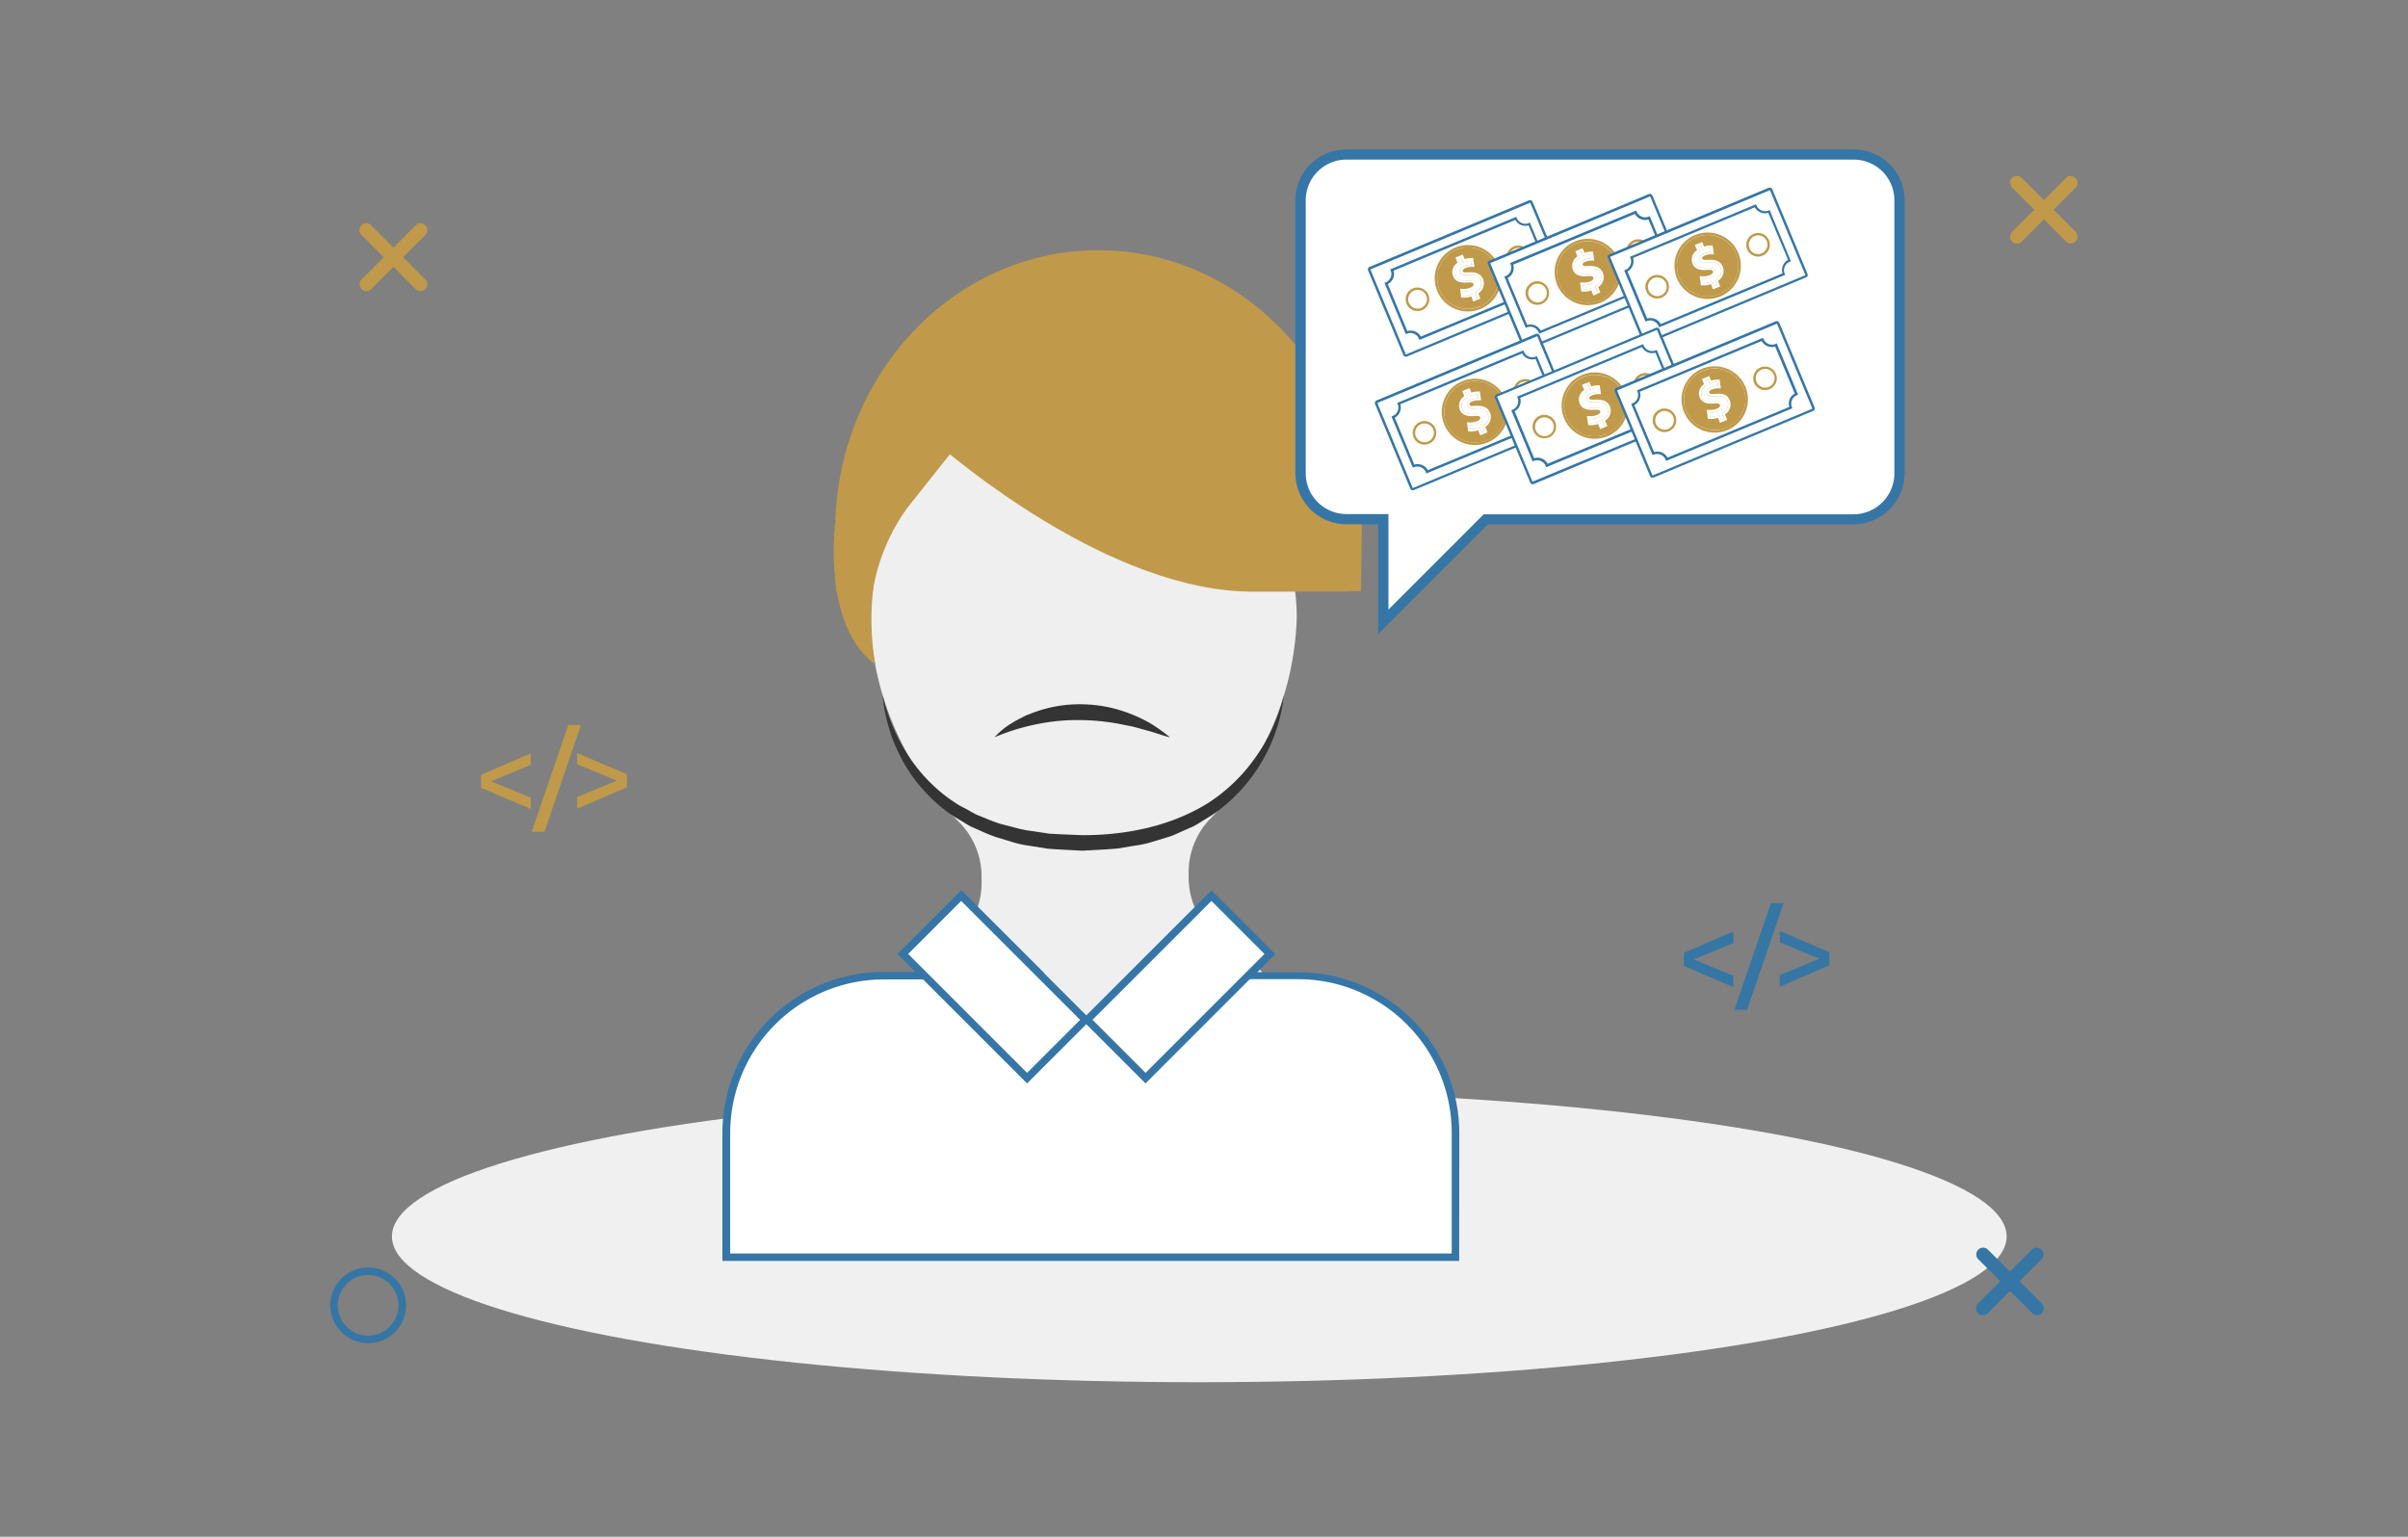 <svg id="Layer_1" data-name="Layer 1" xmlns="http://www.w3.org/2000/svg" viewBox="0 0 470 300"><rect x="0" y="0" width="470" height="300" fill="#808080" stroke="none"/><defs><style>.cls-1{fill:#f1f0f0;}.cls-2{fill:#c09a4a;}.cls-3{fill:#f0efef;}.cls-4{fill:#343434;}.cls-5{fill:#fff;}.cls-6{fill:#3576a7;}.cls-7{fill:#3576a5;}</style></defs><title>Wages</title><g id="Group_3294-2" data-name="Group 3294-2"><g id="Ellipse_86" data-name="Ellipse 86"><ellipse class="cls-1" cx="234.08" cy="241.37" rx="157.58" ry="28.46"/></g></g><g id="Group_3317" data-name="Group 3317"><g id="Path_1706" data-name="Path 1706"><path class="cls-2" d="M265.79,103.74c0-30.28-23-54.89-51.41-54.89S163,73.46,163,103.74l.17,11.68H265.65Z"/></g></g><g id="Group_3320" data-name="Group 3320"><g id="Path_1708" data-name="Path 1708"><path class="cls-3" d="M239.11,213.61l-6.33,2.1a62.86,62.86,0,0,1-39.57,0l-6.74-2.23c-11.35-3.76-14.22-18.72-4.84-26.14a31.9,31.9,0,0,1,2.63-1.88,15.46,15.46,0,0,0,7.33-13v-1.32a15.06,15.06,0,0,0-4.44-10.7,58.6,58.6,0,0,1-17.31-39.19,38.39,38.39,0,0,1,7.25-22.1l21.43-27a15.17,15.17,0,0,1,23.31-.53l24,27.49a34.1,34.1,0,0,1,7.25,22.1,58.27,58.27,0,0,1-16.74,38.5A15.08,15.08,0,0,0,232,170.36v1a15.4,15.4,0,0,0,7.81,13.26,35.58,35.58,0,0,1,4.28,2.95C253.35,195,250.4,209.88,239.11,213.61Z"/></g></g><path class="cls-2" d="M262.65,84v31.5H245c-28.61.32-60.11-27.32-62-28.78,0,0-3.36-11.21,0-13.91s31.45-23.91,31.45-23.91L231,69.36"/><path class="cls-2" d="M163,102.32s-2.55,19.8,7.85,27.4a51.68,51.68,0,0,1-.47-14.27c.91-6.93-6.25-2.36-6.25-2.36"/><path class="cls-4" d="M194.12,143.92a14.71,14.71,0,0,1,3.61-2.9c.66-.42,1.36-.74,2.05-1.11s1.44-.61,2.17-.89a25.55,25.55,0,0,1,9.26-1.53,26.62,26.62,0,0,1,9.2,1.77,27.88,27.88,0,0,1,4.21,2,33.39,33.39,0,0,1,3.74,2.68c-1.51-.36-2.9-.92-4.34-1.3s-2.84-.83-4.28-1.06a42.37,42.37,0,0,0-8.57-1,38.85,38.85,0,0,0-8.58.75A42.56,42.56,0,0,0,194.12,143.92Z"/><path class="cls-5" d="M172.33,190.69H190l21.87,8.4,22.23-8.4h19.34a31.38,31.38,0,0,1,31.39,31.38v24.09H141V222.07A31.38,31.38,0,0,1,172.33,190.69Z"/><path class="cls-4" d="M172.27,135.69c2,8.69,7.06,16.48,14.31,21.11.88.61,1.87,1,2.8,1.58.48.24.92.54,1.42.74l1.5.6a31,31,0,0,0,3,1.12l3.12.81a22.46,22.46,0,0,0,3.17.61l3.2.48c2.17.14,4.34.21,6.51.3,8.67,0,17.4-1.8,24.68-6.39a33.52,33.52,0,0,0,9.21-9,34.76,34.76,0,0,0,5.41-12,32.71,32.71,0,0,1-13.26,22.93c-.92.69-1.94,1.23-2.91,1.86-.5.29-1,.63-1.5.87l-1.58.7c-1.06.44-2.08,1-3.18,1.34l-3.3,1a19.46,19.46,0,0,1-3.35.73l-3.39.56c-2.27.21-4.55.29-6.83.43-2.28-.12-4.55-.22-6.82-.39l-3.39-.55a19.31,19.31,0,0,1-3.36-.71l-3.31-1a32.58,32.58,0,0,1-3.2-1.31l-1.58-.69a16.08,16.08,0,0,1-1.5-.86c-1-.62-2-1.15-2.92-1.85a31,31,0,0,1-9.06-10.23c-.54-1-1-2-1.47-3.06s-.84-2.11-1.13-3.2A31,31,0,0,1,172.27,135.69Z"/><g id="Group_3221" data-name="Group 3221"><g id="Path_1440" data-name="Path 1440"><g id="Path_1592" data-name="Path 1592"><path class="cls-6" d="M284.81,246.16H141v-25a31.46,31.46,0,0,1,31.42-31.42h6.31l-3.49-3.49,12.42-12.42,16.13,16.11-1,1-15.08-15.1-10.36,10.36,5,5h-9.83a30,30,0,0,0-30,30V244.7H283.35V221.15a30,30,0,0,0-30-30H241.84l4.95-5-10.35-10.36L221.35,191l-1-1,16.12-16.12,12.42,12.42-3.49,3.49h8a31.47,31.47,0,0,1,31.43,31.43Z"/></g></g></g><g id="Path_1600" data-name="Path 1600"><path class="cls-5" d="M370.77,39.11v53.3a8.92,8.92,0,0,1-8.92,8.93H290l-20,20v-20H262.8a8.93,8.93,0,0,1-8.94-8.93V39.11a8.92,8.92,0,0,1,8.92-8.94h99.05a8.93,8.93,0,0,1,8.94,8.92Z"/><path class="cls-6" d="M269,123.79V102.35h-6.23a10,10,0,0,1-9.93-9.93V39.11a9.94,9.94,0,0,1,9.92-9.94h99.06a9.92,9.92,0,0,1,9.93,9.92V92.41a10,10,0,0,1-9.92,9.94H290.44Zm-6.23-23.44H271V119l18.59-18.6h72.24a8,8,0,0,0,7.92-7.94V39a7.94,7.94,0,0,0-7.94-7.84H262.78a7.93,7.93,0,0,0-7.92,7.94V92.42a7.94,7.94,0,0,0,7.93,7.93Z"/></g><g id="Group_3302" data-name="Group 3302"><g id="Group_3301" data-name="Group 3301"><g id="Rectangle_2635" data-name="Rectangle 2635"><rect class="cls-5" x="269.39" y="45.13" width="34.03" height="18.49" transform="translate(1.09 114.19) rotate(-22.59)"/></g><g id="Path_1601" data-name="Path 1601"><path class="cls-2" d="M275.79,56.3a2.3,2.3,0,1,0,3,1.24,2.31,2.31,0,0,0-3-1.24Zm1.59,3.81a1.83,1.83,0,1,1,1-2.39h0A1.82,1.82,0,0,1,277.38,60.11Z"/></g><g id="Path_1602" data-name="Path 1602"><path class="cls-2" d="M295.47,48.1a2.3,2.3,0,1,0,3,1.24,2.3,2.3,0,0,0-3-1.24Zm1.59,3.81a1.82,1.82,0,1,1,1-2.38,1.83,1.83,0,0,1-1,2.38Z"/></g><g id="Group_3298" data-name="Group 3298"><g id="Group_3297" data-name="Group 3297"><g id="Path_1603" data-name="Path 1603"><path class="cls-2" d="M292.5,51.84A6.48,6.48,0,1,1,284,48.35,6.47,6.47,0,0,1,292.5,51.84Zm-3.67,8A6,6,0,1,0,281,56.63a6,6,0,0,0,7.85,3.24Z"/></g><g id="Path_1604" data-name="Path 1604"><path class="cls-2" d="M292.06,52a6,6,0,1,1-7.85-3.24A6,6,0,0,1,292.06,52Z"/></g></g></g><g id="Group_3300" data-name="Group 3300"><g id="Group_3299" data-name="Group 3299"><g id="Path_1605" data-name="Path 1605"><path class="cls-5" d="M289.47,54.51a2.3,2.3,0,0,1-.93,2.77l.43,1-1.41.59-.4-1a4.28,4.28,0,0,1-1.77.22l-.19,0L285,56.38l.3,0a3.71,3.71,0,0,0,1.72-.23c.36-.15.7-.42.57-.71s-.31-.34-1.18-.29c-1,.08-2.28,0-2.79-1.21a2.18,2.18,0,0,1,.88-2.66l-.42-1,1.42-.59.37.9a4.07,4.07,0,0,1,1.47-.22h.19l.25,1.72h-.37a3.29,3.29,0,0,0-1.39.24c-.25.1-.62.31-.5.62s.43.23,1.32.2C288.25,53.11,289.05,53.51,289.47,54.51ZM288.11,57a1.85,1.85,0,0,0,.92-2.3c-.29-.67-.77-1.1-2.22-1-.91,0-1.57,0-1.78-.5-.07-.18-.25-.81.76-1.23a3.32,3.32,0,0,1,1.39-.27l-.11-.78a3.81,3.81,0,0,0-1.3.26l-.21.08-.36-.87-.54.22.38.91-.16.11a1.77,1.77,0,0,0-.87,2.19c.31.74,1,1,2.32.93.72,0,1.42,0,1.66.58s-.1,1-.83,1.33a4.22,4.22,0,0,1-1.65.28l.11.81a4.29,4.29,0,0,0,1.59-.27l.22-.08.38.93.54-.22-.41-1Z"/></g><g id="Path_1606" data-name="Path 1606"><path class="cls-5" d="M289,54.7a1.85,1.85,0,0,1-.92,2.3l-.17.11.41,1-.54.23-.38-.94-.22.08a4.29,4.29,0,0,1-1.59.27l-.11-.81a4.05,4.05,0,0,0,1.65-.29c.72-.3,1-.82.82-1.32s-.93-.63-1.65-.59c-1.31.1-2-.18-2.32-.92a1.77,1.77,0,0,1,.86-2.19l.17-.11-.38-.91.54-.23.36.88.21-.08a4.07,4.07,0,0,1,1.3-.27l.11.78a3.49,3.49,0,0,0-1.39.28c-1,.42-.83,1.05-.77,1.23.22.52.88.53,1.79.5C288.26,53.59,288.74,54,289,54.7Z"/></g></g></g><g id="Path_1607" data-name="Path 1607"><path class="cls-6" d="M298.44,39.1l-31.12,13a.54.54,0,0,0-.29.7h0l6.88,16.51a.53.53,0,0,0,.69.29h0l31.11-13a.52.52,0,0,0,.29-.7h0l-6.87-16.51a.55.55,0,0,0-.7-.29Zm7.13,17a.07.07,0,0,1,0,.08l-31.12,13a.05.05,0,0,1-.07,0h0l-6.88-16.52a.05.05,0,0,1,0-.07l31.12-13a.05.05,0,0,1,.07,0Z"/></g><g id="Path_1608" data-name="Path 1608"><path class="cls-6" d="M296.05,42.55l-.09-.22L271.35,52.58l.09.22a1.79,1.79,0,0,1-1,2.34l-.22.09,4.17,10,.21-.09a1.8,1.8,0,0,1,2.35,1l.09.22,24.61-10.25-.09-.22a1.79,1.79,0,0,1,1-2.34l.22-.09-4.17-10-.22.09A1.79,1.79,0,0,1,296.05,42.55Zm6.11,10.63a2.27,2.27,0,0,0-1.08,2.64l-23.76,9.89a2.26,2.26,0,0,0-2.64-1.08l-3.81-9.16A2.25,2.25,0,0,0,272,52.84l23.76-9.9A2.27,2.27,0,0,0,298.35,44l3.82,9.15Z"/></g></g></g><g id="Group_3308" data-name="Group 3308"><g id="Group_3307" data-name="Group 3307"><g id="Rectangle_2636" data-name="Rectangle 2636"><rect class="cls-5" x="292.79" y="43.91" width="34.03" height="18.49" transform="translate(3.35 123.08) rotate(-22.59)"/></g><g id="Path_1609" data-name="Path 1609"><path class="cls-2" d="M299.18,55.08a2.3,2.3,0,1,0,3,1.24,2.3,2.3,0,0,0-3-1.24Zm1.59,3.81a1.82,1.82,0,1,1,1-2.39,1.82,1.82,0,0,1-1,2.39Z"/></g><g id="Path_1610" data-name="Path 1610"><path class="cls-2" d="M318.87,46.88a2.3,2.3,0,1,0,3,1.24,2.3,2.3,0,0,0-3-1.24Zm1.59,3.81a1.82,1.82,0,1,1,1-2.39A1.83,1.83,0,0,1,320.46,50.69Z"/></g><g id="Group_3304" data-name="Group 3304"><g id="Group_3303" data-name="Group 3303"><g id="Path_1611" data-name="Path 1611"><path class="cls-2" d="M315.9,50.61a6.48,6.48,0,1,1-8.48-3.49A6.49,6.49,0,0,1,315.9,50.61Zm-3.67,8a6,6,0,1,0-7.85-3.24,6,6,0,0,0,7.85,3.24Z"/></g><g id="Path_1612" data-name="Path 1612"><path class="cls-2" d="M315.46,50.79a6,6,0,1,1-7.86-3.23A6,6,0,0,1,315.46,50.79Z"/></g></g></g><g id="Group_3306" data-name="Group 3306"><g id="Group_3305" data-name="Group 3305"><g id="Path_1613" data-name="Path 1613"><path class="cls-5" d="M312.86,53.29a2.28,2.28,0,0,1-.93,2.77l.43,1L311,57.7l-.4-1a4.43,4.43,0,0,1-1.77.22l-.18,0-.25-1.78.3,0a3.5,3.5,0,0,0,1.72-.23c.36-.14.69-.41.57-.7s-.32-.35-1.18-.29c-1,.07-2.28,0-2.8-1.22a2.19,2.19,0,0,1,.88-2.65l-.42-1,1.42-.6.37.9a4.06,4.06,0,0,1,1.47-.21h.19l.25,1.72h-.36a3.14,3.14,0,0,0-1.39.24c-.25.1-.62.31-.5.61s.43.24,1.32.21C311.64,51.89,312.44,52.29,312.86,53.29Zm-1.36,2.48a1.85,1.85,0,0,0,.92-2.3c-.28-.67-.76-1.11-2.21-1-.92,0-1.58,0-1.79-.5-.07-.19-.24-.81.76-1.24a3.66,3.66,0,0,1,1.39-.27l-.11-.78a4.13,4.13,0,0,0-1.3.27L309,50l-.36-.88-.54.23.38.91-.16.1a1.77,1.77,0,0,0-.86,2.2c.3.74,1,1,2.31.93.72,0,1.42,0,1.66.58s-.11,1-.83,1.32a4,4,0,0,1-1.65.29l.12.81a4.45,4.45,0,0,0,1.58-.27l.22-.08.38.93.54-.22-.41-1Z"/></g><g id="Path_1614" data-name="Path 1614"><path class="cls-5" d="M312.42,53.47a1.84,1.84,0,0,1-.91,2.3l-.18.11.41,1-.53.22-.39-.93-.21.08a4.33,4.33,0,0,1-1.59.27l-.11-.81a4.08,4.08,0,0,0,1.65-.29c.72-.3,1-.82.82-1.33s-.94-.62-1.65-.58c-1.31.1-2-.18-2.32-.92a1.78,1.78,0,0,1,.86-2.2l.17-.11-.38-.9.54-.23L309,50l.2-.08a4.19,4.19,0,0,1,1.3-.27l.11.78a3.51,3.51,0,0,0-1.39.27c-1,.42-.83,1-.76,1.24.22.51.88.53,1.79.5C311.66,52.37,312.14,52.8,312.42,53.47Z"/></g></g></g><g id="Path_1615" data-name="Path 1615"><path class="cls-6" d="M321.83,37.88l-31.12,13a.53.53,0,0,0-.29.69h0l6.87,16.51a.55.55,0,0,0,.7.29h0l31.12-13a.53.53,0,0,0,.29-.69h0l-6.88-16.51a.53.53,0,0,0-.7-.28Zm7.14,17a.06.06,0,0,1,0,.07l-31.11,13a.06.06,0,0,1-.08,0l-6.88-16.51a.07.07,0,0,1,0-.08l31.12-13a0,0,0,0,1,.07,0h0Z"/></g><g id="Path_1616" data-name="Path 1616"><path class="cls-6" d="M319.45,41.32l-.09-.22L294.75,51.35l.09.22a1.79,1.79,0,0,1-1,2.34l-.22.1,4.17,10,.22-.1a1.8,1.8,0,0,1,2.34,1l.09.22,24.61-10.25-.09-.22a1.79,1.79,0,0,1,1-2.34l.21-.09L322,42.2l-.22.09A1.8,1.8,0,0,1,319.45,41.32ZM325.56,52a2.27,2.27,0,0,0-1.09,2.64l-23.75,9.89a2.28,2.28,0,0,0-2.64-1.09l-3.81-9.15a2.27,2.27,0,0,0,1.09-2.63l23.75-9.9a2.28,2.28,0,0,0,2.64,1.09L325.56,52Z"/></g></g></g><g id="Group_3314" data-name="Group 3314"><g id="Group_3313" data-name="Group 3313"><g id="Rectangle_2637" data-name="Rectangle 2637"><rect class="cls-5" x="316.18" y="42.69" width="34.03" height="18.49" transform="translate(5.61 131.97) rotate(-22.59)"/></g><g id="Path_1617" data-name="Path 1617"><path class="cls-2" d="M322.58,53.85a2.3,2.3,0,1,0,3,1.25,2.31,2.31,0,0,0-3-1.25Zm1.59,3.82a1.83,1.83,0,1,1,1-2.39A1.84,1.84,0,0,1,324.17,57.67Z"/></g><g id="Path_1618" data-name="Path 1618"><path class="cls-2" d="M342.27,45.66a2.3,2.3,0,1,0,3,1.24,2.29,2.29,0,0,0-3-1.24Zm1.59,3.81a1.84,1.84,0,0,1-2.39-1,1.82,1.82,0,0,1,3.37-1.4,1.83,1.83,0,0,1-1,2.38Z"/></g><g id="Group_3310" data-name="Group 3310"><g id="Group_3309" data-name="Group 3309"><g id="Path_1619" data-name="Path 1619"><path class="cls-2" d="M339.29,49.39a6.48,6.48,0,1,1-8.48-3.49A6.48,6.48,0,0,1,339.29,49.39Zm-3.67,8a6,6,0,1,0-7.86-3.24,6,6,0,0,0,7.86,3.24Z"/></g><g id="Path_1620" data-name="Path 1620"><path class="cls-2" d="M338.85,49.57A6,6,0,1,1,331,46.34,6,6,0,0,1,338.85,49.57Z"/></g></g></g><g id="Group_3312" data-name="Group 3312"><g id="Group_3311" data-name="Group 3311"><g id="Path_1621" data-name="Path 1621"><path class="cls-5" d="M336.26,52.07a2.29,2.29,0,0,1-.93,2.76l.43,1.06-1.41.59-.4-1a4.28,4.28,0,0,1-1.77.22l-.19,0-.25-1.78.3,0a3.47,3.47,0,0,0,1.72-.23c.36-.15.7-.42.57-.71s-.31-.34-1.18-.28c-1,.07-2.28,0-2.79-1.22a2.17,2.17,0,0,1,.88-2.65l-.42-1,1.42-.59.36.9a4.39,4.39,0,0,1,1.48-.22h.19l.25,1.72h-.37a3.29,3.29,0,0,0-1.39.24c-.25.1-.62.31-.5.62s.43.23,1.32.21C335,50.67,335.83,51.06,336.26,52.07Zm-1.36,2.48a1.85,1.85,0,0,0,.92-2.3c-.29-.68-.77-1.11-2.22-1-.91,0-1.57,0-1.78-.5-.07-.19-.25-.82.76-1.24a3.48,3.48,0,0,1,1.39-.27l-.11-.78a4.07,4.07,0,0,0-1.3.27l-.21.08-.36-.88-.54.23.38.9-.16.11a1.78,1.78,0,0,0-.87,2.2c.31.74,1,1,2.32.92.72-.05,1.42,0,1.66.58s-.11,1-.83,1.33a3.88,3.88,0,0,1-1.65.28l.11.81A4.29,4.29,0,0,0,334,55l.22-.08.38.94.54-.23-.41-1Z"/></g><g id="Path_1622" data-name="Path 1622"><path class="cls-5" d="M335.82,52.24a1.84,1.84,0,0,1-.92,2.3l-.17.11.41,1-.54.22-.38-.93L334,55a4.33,4.33,0,0,1-1.59.27l-.11-.81a4,4,0,0,0,1.65-.28c.72-.3,1-.82.83-1.33s-.94-.63-1.66-.58c-1.31.1-2-.18-2.32-.92a1.78,1.78,0,0,1,.87-2.2l.16-.11-.38-.9.54-.23.36.88.21-.09a4.35,4.35,0,0,1,1.3-.26l.11.78a3.48,3.48,0,0,0-1.39.27c-1,.42-.83,1-.76,1.23.21.52.87.54,1.78.5C335.05,51.14,335.53,51.58,335.82,52.24Z"/></g></g></g><g id="Path_1623" data-name="Path 1623"><path class="cls-6" d="M345.23,36.65l-31.12,13a.54.54,0,0,0-.29.7h0l6.88,16.51a.51.51,0,0,0,.69.29h0l31.11-13a.51.51,0,0,0,.29-.69h0l-6.87-16.51a.55.55,0,0,0-.7-.29Zm7.13,17a.06.06,0,0,1,0,.08l-31.12,13a.05.05,0,0,1-.07,0h0l-6.88-16.51a.06.06,0,0,1,0-.08h0l31.12-13a.05.05,0,0,1,.07,0Z"/></g><g id="Path_1624" data-name="Path 1624"><path class="cls-6" d="M342.84,40.1l-.09-.22L318.14,50.13l.09.22a1.79,1.79,0,0,1-1,2.34l-.22.09,4.17,10,.21-.09a1.8,1.8,0,0,1,2.35,1l.09.21,24.6-10.24-.09-.22a1.8,1.8,0,0,1,1-2.34l.22-.09L345.4,41l-.22.09A1.8,1.8,0,0,1,342.84,40.1ZM349,50.73a2.28,2.28,0,0,0-1.09,2.64l-23.76,9.89a2.27,2.27,0,0,0-2.64-1.08L317.66,53a2.28,2.28,0,0,0,1.09-2.64l23.76-9.89a2.26,2.26,0,0,0,2.63,1.08L349,50.73Z"/></g></g></g><g id="Group_3320-2" data-name="Group 3320"><g id="Group_3319" data-name="Group 3319"><g id="Rectangle_2638" data-name="Rectangle 2638"><rect class="cls-5" x="270.76" y="71.21" width="34.03" height="18.49" transform="translate(-8.83 116.71) rotate(-22.59)"/></g><g id="Path_1625" data-name="Path 1625"><path class="cls-2" d="M277.16,82.37a2.3,2.3,0,1,0,3,1.24,2.3,2.3,0,0,0-3-1.24Zm1.58,3.82a1.83,1.83,0,1,1,1-2.39h0A1.84,1.84,0,0,1,278.74,86.19Z"/></g><g id="Path_1626" data-name="Path 1626"><path class="cls-2" d="M296.84,74.17a2.3,2.3,0,1,0,3,1.24,2.31,2.31,0,0,0-3-1.24ZM298.43,78a1.83,1.83,0,1,1,1-2.38,1.83,1.83,0,0,1-1,2.38Z"/></g><g id="Group_3316" data-name="Group 3316"><g id="Group_3315" data-name="Group 3315"><g id="Path_1627" data-name="Path 1627"><path class="cls-2" d="M293.87,77.91a6.48,6.48,0,1,1-8.48-3.49h0A6.5,6.5,0,0,1,293.87,77.91Zm-3.68,8a6,6,0,1,0-7.85-3.24,6,6,0,0,0,7.85,3.24Z"/></g><g id="Path_1628" data-name="Path 1628"><path class="cls-2" d="M293.43,78.09a6,6,0,1,1-7.86-3.23A6,6,0,0,1,293.43,78.09Z"/></g></g></g><g id="Group_3318" data-name="Group 3318"><g id="Group_3317-2" data-name="Group 3317"><g id="Path_1629" data-name="Path 1629"><path class="cls-5" d="M290.83,80.59a2.27,2.27,0,0,1-.93,2.76l.43,1.05-1.41.6-.4-1a4.26,4.26,0,0,1-1.77.22l-.18,0-.25-1.78.3,0a3.5,3.5,0,0,0,1.72-.23c.36-.15.69-.42.57-.71s-.32-.34-1.18-.28c-1,.07-2.28,0-2.79-1.22a2.19,2.19,0,0,1,.87-2.66l-.42-1,1.43-.59.36.9a4.07,4.07,0,0,1,1.47-.22h.19l.25,1.72h-.37a3.32,3.32,0,0,0-1.39.24c-.24.1-.62.31-.5.62s.43.23,1.33.2C289.61,79.19,290.41,79.58,290.83,80.59Zm-1.35,2.48a1.85,1.85,0,0,0,.91-2.3c-.28-.68-.76-1.1-2.21-1-.92,0-1.57,0-1.79-.5-.07-.19-.24-.82.76-1.24a3.51,3.51,0,0,1,1.39-.27l-.11-.78a4.48,4.48,0,0,0-1.3.26l-.2.09-.36-.88-.54.23.38.9-.16.11a1.77,1.77,0,0,0-.87,2.19c.31.75,1,1,2.32.93.72-.05,1.42,0,1.66.58s-.11,1-.83,1.33a4,4,0,0,1-1.65.28l.11.81a4.29,4.29,0,0,0,1.59-.27l.22-.08.38.94.54-.23-.41-1Z"/></g><g id="Path_1630" data-name="Path 1630"><path class="cls-5" d="M290.39,80.76a1.84,1.84,0,0,1-.91,2.3l-.18.11.41,1-.53.22-.39-.93-.21.08a4.33,4.33,0,0,1-1.59.27l-.12-.81a4.19,4.19,0,0,0,1.65-.28c.72-.31,1.05-.83.83-1.33s-.94-.63-1.65-.58c-1.31.1-2-.19-2.32-.93a1.77,1.77,0,0,1,.86-2.19l.16-.11-.37-.91.53-.22.37.87.2-.08a3.81,3.81,0,0,1,1.3-.26l.11.78a3.32,3.32,0,0,0-1.39.27c-1,.42-.84,1-.77,1.23.22.52.88.54,1.79.5C289.63,79.66,290.11,80.1,290.39,80.76Z"/></g></g></g><g id="Path_1631" data-name="Path 1631"><path class="cls-6" d="M299.8,65.17l-31.12,13a.55.55,0,0,0-.29.7h0l6.87,16.51a.52.52,0,0,0,.7.29h0l31.12-13a.53.53,0,0,0,.29-.69h0L300.5,65.46a.54.54,0,0,0-.7-.29Zm7.13,17a.06.06,0,0,1,0,.08l-31.11,13a.06.06,0,0,1-.08,0h0l-6.88-16.51a.06.06,0,0,1,0-.08h0l31.12-13a.07.07,0,0,1,.08,0Z"/></g><g id="Path_1632" data-name="Path 1632"><path class="cls-6" d="M297.42,68.62l-.09-.22L272.72,78.65l.09.22a1.79,1.79,0,0,1-1,2.34l-.22.09,4.17,10,.22-.09a1.79,1.79,0,0,1,2.34,1l.09.22,24.61-10.25-.09-.22a1.81,1.81,0,0,1,1-2.35l.22-.09-4.17-10-.22.09A1.79,1.79,0,0,1,297.42,68.62Zm6.11,10.63a2.28,2.28,0,0,0-1.09,2.64l-23.75,9.89a2.28,2.28,0,0,0-2.64-1.08l-3.81-9.15a2.27,2.27,0,0,0,1.08-2.64L297.08,69a2.29,2.29,0,0,0,2.64,1.08l3.81,9.15Z"/></g></g></g><g id="Group_3326" data-name="Group 3326"><g id="Group_3325" data-name="Group 3325"><g id="Rectangle_2639" data-name="Rectangle 2639"><rect class="cls-5" x="294.15" y="69.98" width="34.03" height="18.49" transform="translate(-6.56 125.6) rotate(-22.59)"/></g><g id="Path_1633" data-name="Path 1633"><path class="cls-2" d="M300.55,81.15a2.3,2.3,0,1,0,3,1.24,2.31,2.31,0,0,0-3-1.24ZM302.14,85a1.83,1.83,0,1,1,1-2.39A1.83,1.83,0,0,1,302.14,85Z"/></g><g id="Path_1634" data-name="Path 1634"><path class="cls-2" d="M320.24,73a2.3,2.3,0,1,0,3,1.24,2.31,2.31,0,0,0-3-1.24Zm1.58,3.81a1.82,1.82,0,1,1,1-2.39A1.84,1.84,0,0,1,321.82,76.76Z"/></g><g id="Group_3322" data-name="Group 3322"><g id="Group_3321" data-name="Group 3321"><g id="Path_1635" data-name="Path 1635"><path class="cls-2" d="M317.26,76.68a6.48,6.48,0,1,1-8.48-3.48h0A6.49,6.49,0,0,1,317.26,76.68Zm-3.68,8a6,6,0,1,0-7.85-3.24A6,6,0,0,0,313.58,84.72Z"/></g><g id="Path_1636" data-name="Path 1636"><path class="cls-2" d="M316.82,76.87A6,6,0,1,1,309,73.63,6,6,0,0,1,316.82,76.87Z"/></g></g></g><g id="Group_3324" data-name="Group 3324"><g id="Group_3323" data-name="Group 3323"><g id="Path_1637" data-name="Path 1637"><path class="cls-5" d="M314.23,79.36a2.28,2.28,0,0,1-.94,2.76l.44,1.06-1.41.59-.4-1a4.29,4.29,0,0,1-1.77.23L310,83l-.26-1.78.3,0a3.47,3.47,0,0,0,1.72-.23c.36-.15.7-.41.57-.7S312,80,311.12,80c-1,.07-2.28,0-2.79-1.22a2.17,2.17,0,0,1,.88-2.65l-.42-1,1.42-.59.37.9a4.06,4.06,0,0,1,1.47-.21h.19l.25,1.71h-.37a3.15,3.15,0,0,0-1.39.25c-.24.1-.62.31-.5.61s.43.24,1.32.21C313,78,313.8,78.36,314.23,79.36Zm-1.36,2.48a1.85,1.85,0,0,0,.92-2.3c-.29-.68-.77-1.11-2.22-1-.91,0-1.57,0-1.78-.5-.07-.19-.25-.82.76-1.24a3.48,3.48,0,0,1,1.39-.27l-.11-.78a4.07,4.07,0,0,0-1.3.27l-.2.08L310,75.2l-.53.23.37.9-.16.11a1.79,1.79,0,0,0-.86,2.2c.31.74,1,1,2.32.93.71,0,1.41,0,1.65.58s-.11,1-.83,1.32a4,4,0,0,1-1.64.29l.11.81A4.54,4.54,0,0,0,312,82.3l.21-.09.39.94.53-.23-.41-1Z"/></g><g id="Path_1638" data-name="Path 1638"><path class="cls-5" d="M313.79,79.54a1.86,1.86,0,0,1-.92,2.31l-.17.1.41,1-.54.22-.39-.93-.21.08a4.33,4.33,0,0,1-1.59.27l-.11-.81a4.07,4.07,0,0,0,1.65-.28c.72-.3,1-.82.82-1.33s-.93-.63-1.65-.58c-1.31.1-2-.18-2.32-.92a1.78,1.78,0,0,1,.86-2.2l.17-.11-.38-.91.54-.22.36.87.2-.08a4.19,4.19,0,0,1,1.3-.27l.11.79a3.32,3.32,0,0,0-1.39.27c-1,.42-.83,1-.76,1.23.22.52.87.53,1.79.5C313,78.44,313.5,78.87,313.79,79.54Z"/></g></g></g><g id="Path_1639" data-name="Path 1639"><path class="cls-6" d="M323.19,64l-31.11,13a.53.53,0,0,0-.29.7h0l6.88,16.51a.52.52,0,0,0,.69.28h0l31.12-13a.53.53,0,0,0,.29-.69h0l-6.88-16.51A.53.53,0,0,0,323.19,64Zm7.14,17a.05.05,0,0,1,0,.07h0L299.18,94s-.06,0-.08,0l-6.87-16.51a.05.05,0,0,1,0-.07h0l31.12-13a.05.05,0,0,1,.07,0Z"/></g><g id="Path_1640" data-name="Path 1640"><path class="cls-6" d="M320.81,67.4l-.09-.22L296.11,77.43l.09.21a1.8,1.8,0,0,1-1,2.35l-.22.09,4.16,10,.22-.09a1.8,1.8,0,0,1,2.35,1l.09.22,24.61-10.25-.09-.22a1.79,1.79,0,0,1,1-2.34l.22-.09-4.17-10-.22.09A1.79,1.79,0,0,1,320.81,67.4ZM326.92,78a2.27,2.27,0,0,0-1.08,2.64l-23.76,9.89a2.27,2.27,0,0,0-2.64-1.09l-3.81-9.15a2.27,2.27,0,0,0,1.09-2.63l23.75-9.9a2.27,2.27,0,0,0,2.64,1.09L326.92,78Z"/></g></g></g><g id="Group_3332" data-name="Group 3332"><g id="Group_3331" data-name="Group 3331"><g id="Rectangle_2640" data-name="Rectangle 2640"><rect class="cls-5" x="317.55" y="68.76" width="34.03" height="18.49" transform="translate(-4.3 134.5) rotate(-22.59)"/></g><g id="Path_1641" data-name="Path 1641"><path class="cls-2" d="M324,79.93a2.3,2.3,0,1,0,3,1.24,2.29,2.29,0,0,0-3-1.24Zm1.58,3.81a1.82,1.82,0,1,1,1-2.39,1.83,1.83,0,0,1-1,2.39Z"/></g><g id="Path_1642" data-name="Path 1642"><path class="cls-2" d="M343.63,71.73a2.3,2.3,0,1,0,3,1.24,2.31,2.31,0,0,0-3-1.24Zm1.59,3.81a1.83,1.83,0,1,1,1-2.39A1.82,1.82,0,0,1,345.22,75.54Z"/></g><g id="Group_3328" data-name="Group 3328"><g id="Group_3327" data-name="Group 3327"><g id="Path_1643" data-name="Path 1643"><path class="cls-2" d="M340.66,75.46A6.48,6.48,0,1,1,332.18,72h0A6.52,6.52,0,0,1,340.66,75.46Zm-3.68,8a6,6,0,1,0-7.85-3.24A6,6,0,0,0,337,83.5Z"/></g><g id="Path_1644" data-name="Path 1644"><path class="cls-2" d="M340.22,75.64a6,6,0,1,1-7.86-3.23A6,6,0,0,1,340.22,75.64Z"/></g></g></g><g id="Group_3330" data-name="Group 3330"><g id="Group_3329" data-name="Group 3329"><g id="Path_1645" data-name="Path 1645"><path class="cls-5" d="M337.62,78.14a2.27,2.27,0,0,1-.93,2.76l.43,1.06-1.41.59-.4-1a4.26,4.26,0,0,1-1.77.23l-.18,0L333.11,80l.3,0a3.5,3.5,0,0,0,1.72-.23c.36-.15.69-.41.57-.7s-.32-.35-1.18-.29c-1,.07-2.28,0-2.79-1.22A2.17,2.17,0,0,1,332.6,75l-.42-1,1.43-.59.36.9a4.06,4.06,0,0,1,1.47-.21h.19l.25,1.71h-.37a3.18,3.18,0,0,0-1.39.25c-.24.1-.62.31-.5.61s.43.23,1.33.21C336.4,76.74,337.2,77.13,337.62,78.14Zm-1.35,2.48a1.84,1.84,0,0,0,.91-2.3c-.28-.67-.76-1.11-2.21-1-.92,0-1.57,0-1.79-.5-.07-.19-.24-.82.76-1.24a3.66,3.66,0,0,1,1.39-.27l-.11-.78a4.19,4.19,0,0,0-1.3.27l-.2.08-.36-.88-.54.23.38.91-.17.1a1.78,1.78,0,0,0-.86,2.2c.31.74,1,1,2.32.92.72,0,1.41,0,1.65.58s-.1,1-.82,1.33a4.08,4.08,0,0,1-1.65.29l.11.81a4.55,4.55,0,0,0,1.59-.28l.21-.08.39.94.54-.23-.41-1Z"/></g><g id="Path_1646" data-name="Path 1646"><path class="cls-5" d="M337.18,78.32a1.85,1.85,0,0,1-.92,2.3l-.17.11.41,1-.54.23-.38-.93-.22.08a4.54,4.54,0,0,1-1.59.27l-.11-.81a4.05,4.05,0,0,0,1.65-.29c.72-.3,1-.82.83-1.32s-.94-.63-1.66-.58c-1.31.1-2-.19-2.32-.93a1.76,1.76,0,0,1,.87-2.19l.16-.11-.38-.91.54-.22.36.87.2-.08a4.19,4.19,0,0,1,1.3-.27l.11.78a3.52,3.52,0,0,0-1.39.28c-1,.42-.83,1-.76,1.23.22.52.88.53,1.79.5C336.42,77.22,336.9,77.65,337.18,78.32Z"/></g></g></g><g id="Path_1647" data-name="Path 1647"><path class="cls-6" d="M346.59,62.72l-31.12,13a.55.55,0,0,0-.29.7h0l6.88,16.51a.52.52,0,0,0,.7.29h0l31.12-13a.54.54,0,0,0,.29-.7h0L347.28,63A.53.53,0,0,0,346.59,62.72Zm7.13,17a.06.06,0,0,1,0,.08h0l-31.11,13a.06.06,0,0,1-.08,0h0l-6.88-16.52a.05.05,0,0,1,0-.07h0l31.12-13a.07.07,0,0,1,.08,0Z"/></g><g id="Path_1648" data-name="Path 1648"><path class="cls-6" d="M344.21,66.17l-.1-.22L319.51,76.2l.09.22a1.8,1.8,0,0,1-1,2.34l-.22.09,4.17,10,.22-.09a1.79,1.79,0,0,1,2.34,1l.09.22L349.84,79.7l-.09-.22a1.79,1.79,0,0,1,1-2.34l.21-.09-4.16-10-.22.09A1.8,1.8,0,0,1,344.21,66.17Zm6.11,10.64a2.27,2.27,0,0,0-1.09,2.63l-23.75,9.9a2.28,2.28,0,0,0-2.64-1.09L319,79.1a2.26,2.26,0,0,0,1.08-2.64l23.76-9.89a2.26,2.26,0,0,0,2.64,1.08l3.81,9.16Z"/></g></g></g><g id="Group_3214" data-name="Group 3214"><g id="Group_3195" data-name="Group 3195"><g id="Group_3186" data-name="Group 3186"><g id="Group_3178" data-name="Group 3178"><g id="Path_1352" data-name="Path 1352"><g id="Group_3336" data-name="Group 3336"><g id="Path_1649" data-name="Path 1649"><path class="cls-2" d="M103.59,149.32l-7.75,3.2,7.75,3.2v2.21l-9.68-4.13v-2.55l9.68-4.17Z"/></g></g></g><g id="Path_1353" data-name="Path 1353"><g id="Group_3337" data-name="Group 3337"><g id="Path_1650" data-name="Path 1650"><path class="cls-2" d="M113.39,141.54l-7.12,20.83h-2.49l7.15-20.83Z"/></g></g></g><g id="Path_1354" data-name="Path 1354"><g id="Group_3338" data-name="Group 3338"><g id="Path_1651" data-name="Path 1651"><path class="cls-2" d="M112.65,155.59l7.75-3.2-7.75-3.2V147l9.68,4.14v2.56l-9.68,4.17Z"/></g></g></g></g><g id="Group_3179" data-name="Group 3179"><g id="Path_1355" data-name="Path 1355"><g id="Group_3339" data-name="Group 3339"><g id="Path_1652" data-name="Path 1652"><path class="cls-7" d="M338.33,184.09l-7.75,3.2,7.75,3.2v2.22l-9.67-4.15V186l9.68-4.17Z"/></g></g></g><g id="Path_1356" data-name="Path 1356"><g id="Group_3340" data-name="Group 3340"><g id="Path_1653" data-name="Path 1653"><path class="cls-7" d="M348.14,176.31,341,197.14h-2.48l7.14-20.83Z"/></g></g></g><g id="Path_1357" data-name="Path 1357"><g id="Group_3341" data-name="Group 3341"><g id="Path_1654" data-name="Path 1654"><path class="cls-7" d="M347.39,190.36l7.75-3.2-7.75-3.2v-2.22l9.68,4.15v2.55l-9.68,4.17Z"/></g></g></g></g><g id="Group_3180" data-name="Group 3180"><g id="Path_1358" data-name="Path 1358"><g id="Group_3342" data-name="Group 3342"><g id="Path_1655" data-name="Path 1655"><path class="cls-2" d="M82.07,56a.55.55,0,0,1-.36-.15L71.16,45.31a.52.52,0,0,1,.73-.73L82.44,55.13a.52.52,0,0,1,0,.73A.56.56,0,0,1,82.07,56Z"/></g></g></g><g id="Path_1359" data-name="Path 1359"><g id="Group_3343" data-name="Group 3343"><g id="Path_1656" data-name="Path 1656"><path class="cls-2" d="M82.07,56.82a1.33,1.33,0,0,1-.94-.39L70.58,45.88A1.33,1.33,0,1,1,72.46,44L83,54.55a1.33,1.33,0,0,1-.94,2.27Z"/></g></g></g><g id="Path_1360" data-name="Path 1360"><g id="Group_3344" data-name="Group 3344"><g id="Path_1657" data-name="Path 1657"><path class="cls-2" d="M71.52,56a.51.51,0,0,1-.51-.52.49.49,0,0,1,.15-.36L81.71,44.58a.51.51,0,0,1,.73,0,.53.53,0,0,1,0,.71L71.89,55.86A.56.56,0,0,1,71.52,56Z"/></g></g></g><g id="Path_1361" data-name="Path 1361"><g id="Group_3345" data-name="Group 3345"><g id="Path_1658" data-name="Path 1658"><path class="cls-2" d="M71.52,56.82a1.33,1.33,0,0,1-.94-2.27L81.13,44a1.33,1.33,0,0,1,1.92,1.84l0,0L72.46,56.43A1.33,1.33,0,0,1,71.52,56.82Z"/></g></g></g></g><g id="Group_3181" data-name="Group 3181"><g id="Path_1362" data-name="Path 1362"><g id="Group_3346" data-name="Group 3346"><g id="Path_1659" data-name="Path 1659"><path class="cls-2" d="M404.21,46.74a.51.51,0,0,1-.36-.15L393.3,36a.51.51,0,0,1,0-.73.5.5,0,0,1,.7,0l10.56,10.55a.52.52,0,0,1,0,.73.56.56,0,0,1-.37.15Z"/></g></g></g><g id="Path_1363" data-name="Path 1363"><g id="Group_3347" data-name="Group 3347"><g id="Path_1660" data-name="Path 1660"><path class="cls-2" d="M404.21,47.55a1.33,1.33,0,0,1-.94-.39L392.72,36.61a1.33,1.33,0,0,1,1.84-1.92l0,0,10.55,10.55a1.33,1.33,0,0,1-.94,2.27Z"/></g></g></g><g id="Path_1364" data-name="Path 1364"><g id="Group_3348" data-name="Group 3348"><g id="Path_1661" data-name="Path 1661"><path class="cls-2" d="M393.66,46.74a.51.51,0,0,1-.52-.51.56.56,0,0,1,.15-.37l10.55-10.55a.52.52,0,1,1,.73.73h0L394,46.59A.53.53,0,0,1,393.66,46.74Z"/></g></g></g><g id="Path_1365" data-name="Path 1365"><g id="Group_3349" data-name="Group 3349"><g id="Path_1662" data-name="Path 1662"><path class="cls-2" d="M393.66,47.55a1.33,1.33,0,0,1-.94-2.27l10.55-10.55a1.33,1.33,0,0,1,1.88,1.88L394.6,47.16A1.33,1.33,0,0,1,393.66,47.55Z"/></g></g></g></g><g id="Group_3182" data-name="Group 3182"><g id="Path_1366" data-name="Path 1366"><g id="Group_3350" data-name="Group 3350"><g id="Path_1663" data-name="Path 1663"><path class="cls-7" d="M397.59,255.93a.55.55,0,0,1-.36-.15l-10.55-10.55a.52.52,0,0,1,.73-.73L398,255.05a.52.52,0,0,1,0,.73.56.56,0,0,1-.37.15Z"/></g></g></g><g id="Path_1367" data-name="Path 1367"><g id="Group_3351" data-name="Group 3351"><g id="Path_1664" data-name="Path 1664"><path class="cls-7" d="M397.59,256.75a1.3,1.3,0,0,1-.94-.4L386.1,245.8a1.33,1.33,0,0,1,1.88-1.88h0l10.55,10.55a1.34,1.34,0,0,1,0,1.88,1.3,1.3,0,0,1-1,.39Z"/></g></g></g><g id="Path_1368" data-name="Path 1368"><g id="Group_3352" data-name="Group 3352"><g id="Path_1665" data-name="Path 1665"><path class="cls-7" d="M387,255.93a.51.51,0,0,1-.51-.52.51.51,0,0,1,.15-.36l10.55-10.55a.52.52,0,1,1,.73.73h0l-10.55,10.55A.56.56,0,0,1,387,255.93Z"/></g></g></g><g id="Path_1369" data-name="Path 1369"><g id="Group_3353" data-name="Group 3353"><g id="Path_1666" data-name="Path 1666"><path class="cls-7" d="M387,256.74a1.33,1.33,0,0,1-.94-2.27l10.55-10.55a1.33,1.33,0,0,1,1.88,1.88L388,256.35A1.3,1.3,0,0,1,387,256.74Z"/></g></g></g></g><g id="Path_1370" data-name="Path 1370"><g id="Group_3354" data-name="Group 3354"><g id="Path_1667" data-name="Path 1667"><path class="cls-7" d="M71.85,262.21a7.39,7.39,0,1,1,7.4-7.39,7.39,7.39,0,0,1-7.4,7.39Zm0-13.31a5.92,5.92,0,1,0,5.92,5.92h0A5.92,5.92,0,0,0,71.85,248.9Z"/></g></g></g></g></g></g><g id="Group_3227" data-name="Group 3227"><g id="Rectangle_2660" data-name="Rectangle 2660"><g id="Rectangle_2633" data-name="Rectangle 2633"><rect class="cls-5" x="185.99" y="175.52" width="16.1" height="34.28" transform="translate(-79.4 193.64) rotate(-45)"/></g></g><g id="Path_1445" data-name="Path 1445"><g id="Path_1594" data-name="Path 1594"><path class="cls-6" d="M200.47,211.5,175.2,186.23l12.42-12.42,25.27,25.27Zm-23.21-25.27,23.21,23.21,10.35-10.35-23.21-23.21Z"/></g></g></g><g id="Group_3228" data-name="Group 3228"><g id="Rectangle_2661" data-name="Rectangle 2661"><g id="Rectangle_2634" data-name="Rectangle 2634"><rect class="cls-5" x="212.88" y="184.61" width="34.28" height="16.1" transform="translate(-68.86 219.08) rotate(-45)"/></g></g><g id="Path_1446" data-name="Path 1446"><g id="Path_1595" data-name="Path 1595"><path class="cls-6" d="M223.59,211.5l-12.42-12.42,25.28-25.27,12.41,12.42Zm-10.35-12.42,10.35,10.36,23.21-23.21-10.35-10.35Z"/></g></g></g></svg>